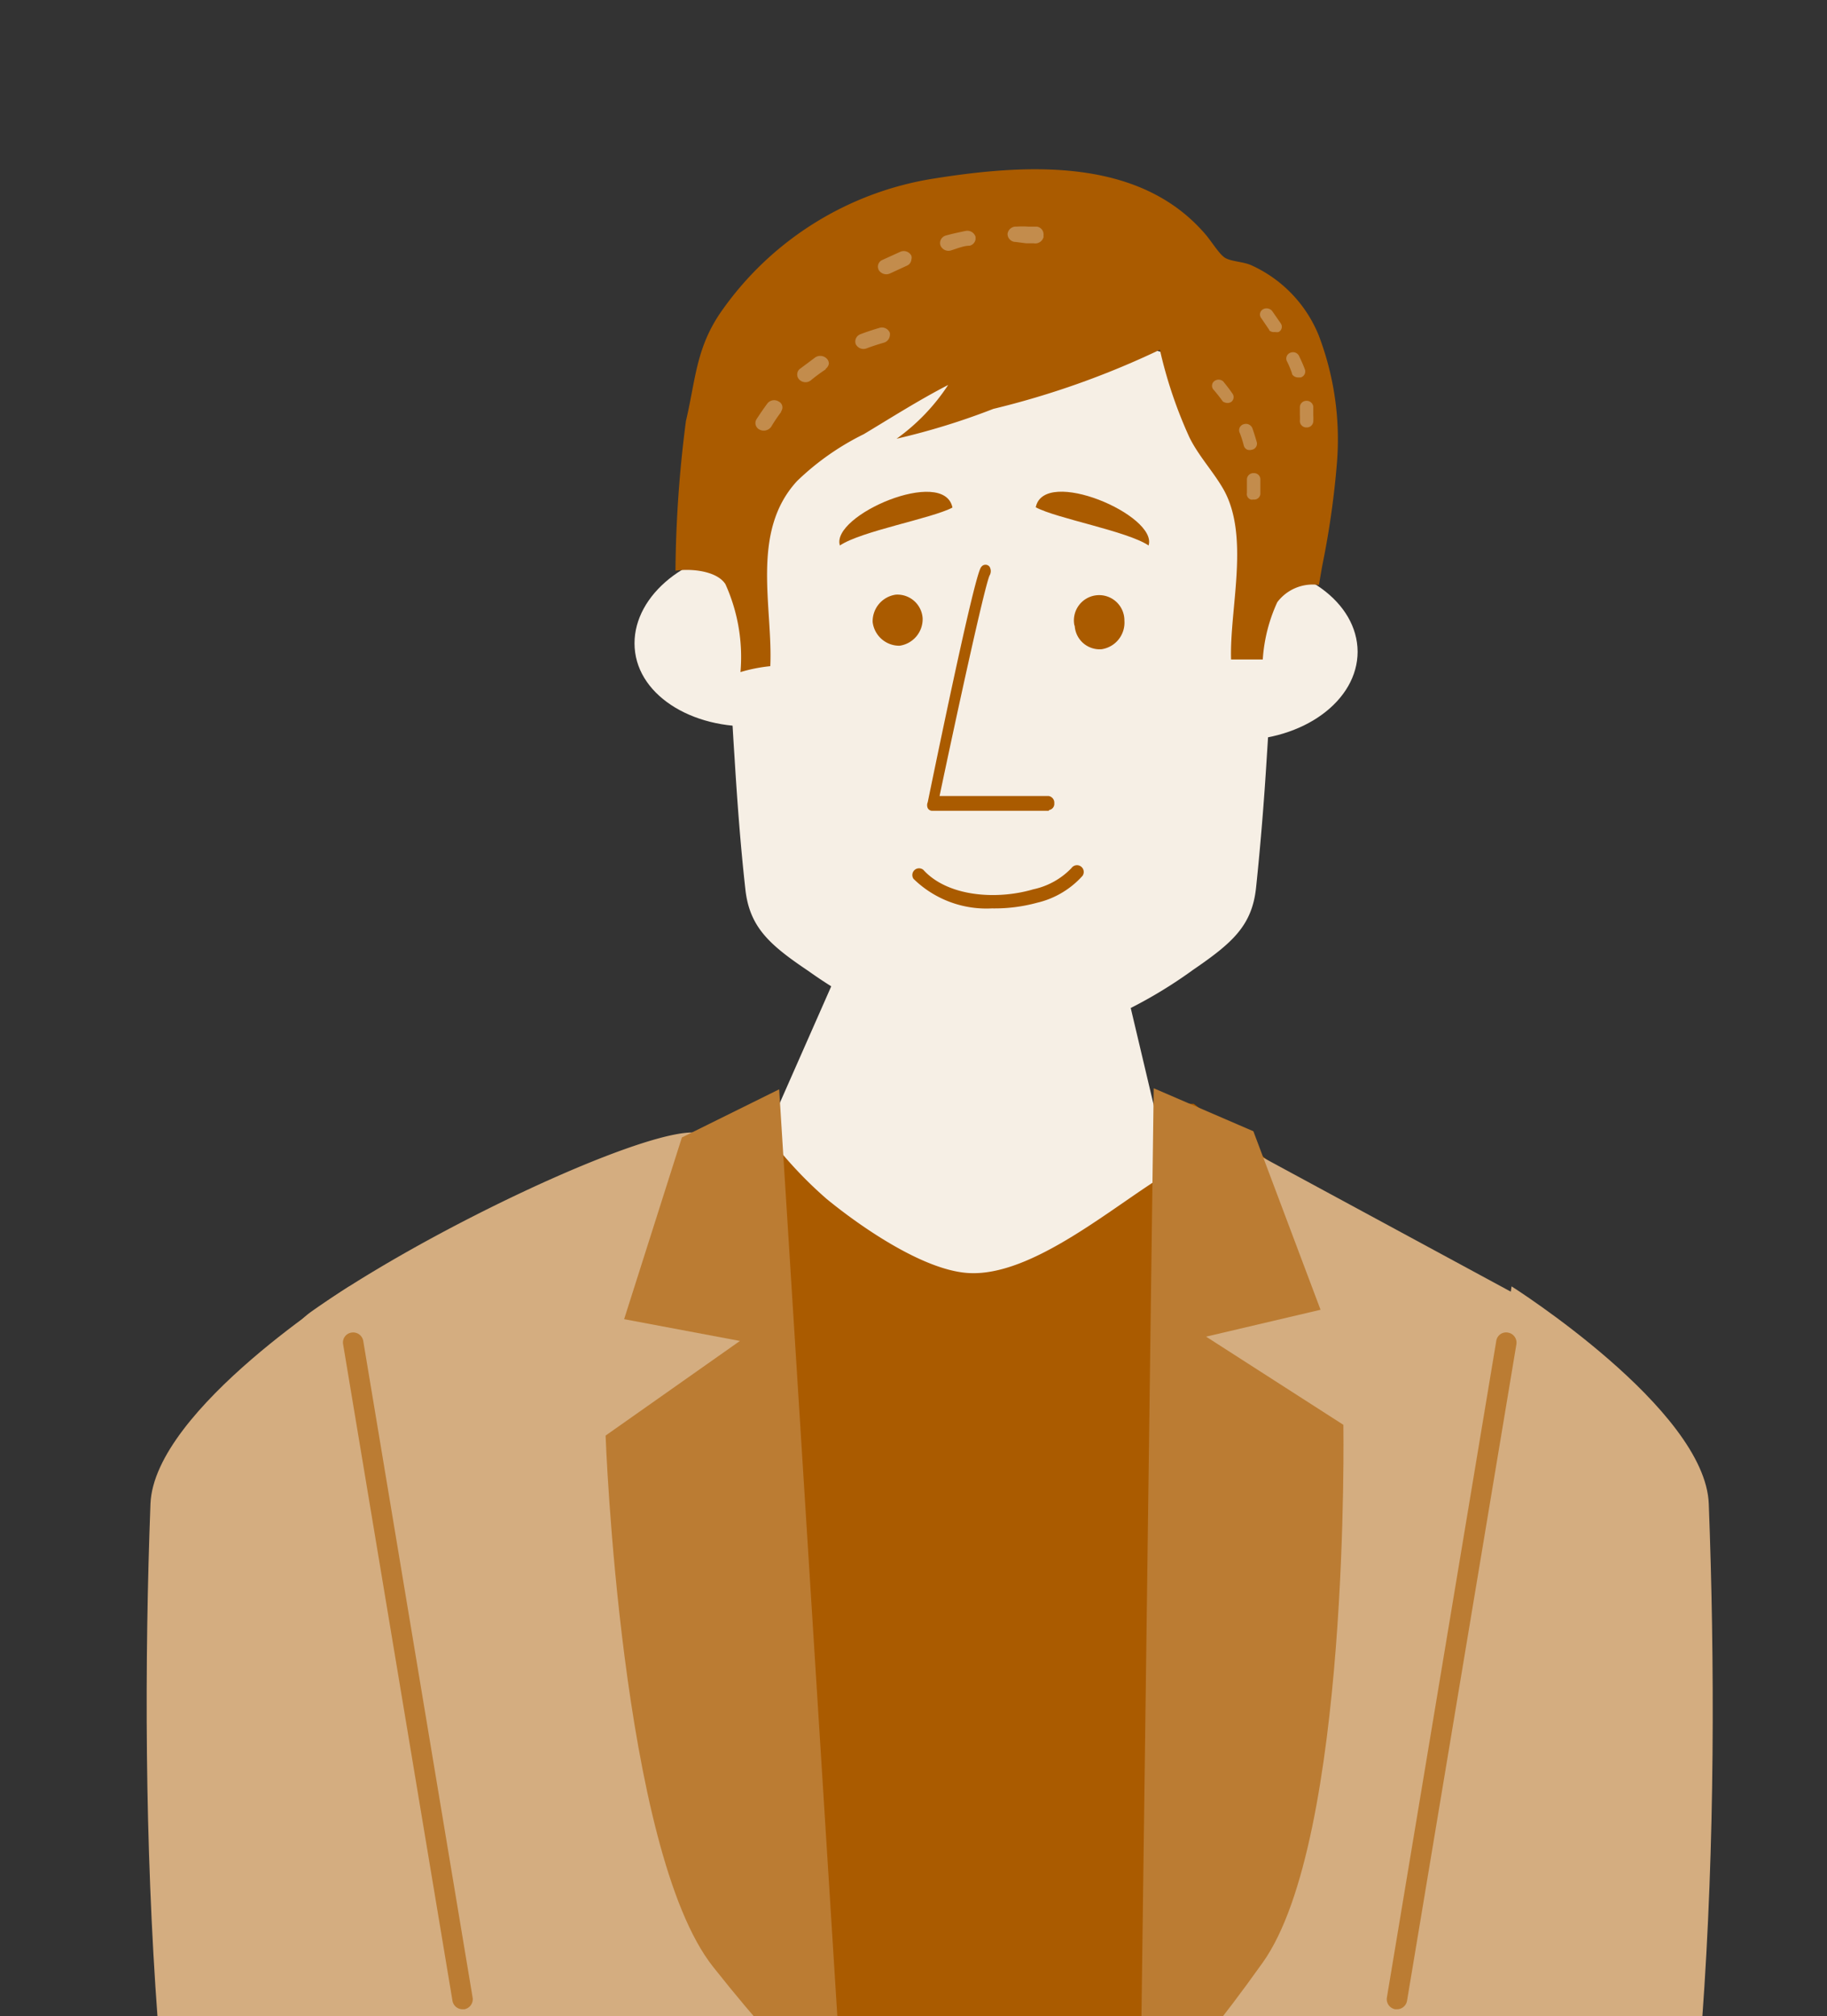 <svg xmlns="http://www.w3.org/2000/svg" xmlns:xlink="http://www.w3.org/1999/xlink" viewBox="0 0 68 75"><rect x="0" y="0" width="68" height="75" fill="#333333" stroke="none"/><defs><clipPath id="a"><rect width="68" height="75" style="fill:none"/></clipPath></defs><title>アートボード 81svg</title><g style="clip-path:url(#a)"><path d="M31.83,40.91l-16.1,8.6c-.19,5.51.51,12-.64,17.37-.42,1.94-.84,2.85-.39,5,.36,1.74,1,3.42,1.33,5.16A69.51,69.51,0,0,1,17.61,91.4c-.15,5.27-.59,10.58-.85,15.85-.12,2.54-.28,3.69,2.33,4.68a7.23,7.23,0,0,0,3,.51c2.89,0-2.69,10.07-2.69,10.07H52s3.69-24.75,3.74-31.24q.18-20.67.34-41.34L44.43,41.06Z" style="fill:#aa5b00"/><path d="M15.74,96.65c-.06,1.48-.15,3-.3,4.45-.43,4.41-2.09,24.16-2.09,24.16s7.91,0,9.81,0A9.58,9.58,0,0,0,31,120.8c.88-1.53.4-10.37.42-12,0-2.76.07-5.51.1-8.26.08-6.09-.63-19.32-.6-21.69A12.42,12.42,0,0,0,31,76s-3-29.76-4.7-33.67c-.52-1.19-9.9,3.06-14.7,6.45-2.47,1.75-1.61,6.62-2,10.44-.25,2.46,4.61,3.26,4.19,5.64-.55,3.05.29,6.31.77,9.32a96.93,96.93,0,0,1,1.1,11.9C15.77,89.67,15.87,93.15,15.74,96.65Z" style="fill:#d4ad80"/><path d="M41.53,35.15l2,8.45c-2,1.17-5.11,3.94-7.54,3.75-1.68-.13-4-1.75-5.22-2.75a15.33,15.33,0,0,1-2.25-2.43l3-6.8Z" style="fill:#f6efe5"/><path d="M29,40.52l-3.62,1.79-2.15,6.76,4.31.81-5,3.52s.56,15.42,4,19.76,4.83,5.1,4.83,5.1Z" style="fill:#bb7c33"/><path d="M60.43,125.26S57.28,100,57.34,96.36c0,0-.53-48-.53-48L45.05,42l-2,35.7c.2,9.36-.08,16.41.39,25.76.19,3.68.39,7.36.76,11,.46,4.64.92,10.45,5.58,10.79C52.06,125.4,60.43,125.26,60.43,125.26Z" style="fill:#d4ad80"/><path d="M42.94,40.48l3.71,1.6,2.5,6.64-4.26,1L50,53s.25,15.44-3,20-4.56,5.35-4.56,5.35Z" style="fill:#bb7c33"/><path d="M47,15.24a4.42,4.42,0,0,0-1.69-1.44,13.8,13.8,0,0,0-8.09-.88,13.79,13.79,0,0,0-8.08.88,4.42,4.42,0,0,0-1.69,1.44,5.27,5.27,0,0,0-.6,3.35c.18,3.2.28,6.4.49,9.6.1,1.63.22,3.25.4,4.87.15,1.42.89,2.08,2.35,3.06A16.67,16.67,0,0,0,33.5,38a10.93,10.93,0,0,0,3.73.38A11,11,0,0,0,41,38a17.22,17.22,0,0,0,3.4-1.92c1.46-1,2.2-1.64,2.35-3.06.17-1.62.3-3.24.4-4.87.21-3.2.31-6.4.49-9.6A5.27,5.27,0,0,0,47,15.24Z" style="fill:#f6efe5"/><path d="M50.53,24.24c0,1.82-2,3.31-4.55,3.3s-4.58-1.48-4.59-3.3,2-3.31,4.56-3.31S50.52,22.41,50.53,24.24Z" style="fill:#f6efe5"/><path d="M32.64,23.12c.28,1.81-1.52,3.53-4,3.85s-4.75-.89-5-2.7,1.52-3.53,4-3.85S32.36,21.31,32.64,23.12Z" style="fill:#f6efe5"/><path d="M49.08,12.47a4.87,4.87,0,0,0-2.5-2.6c-.3-.14-.78-.14-1-.29s-.5-.62-.72-.87c-2.44-2.84-6.57-2.63-10.09-2.07a11.91,11.91,0,0,0-7.87,4.87c-1,1.39-1,2.59-1.37,4.15a45.85,45.85,0,0,0-.39,5.57c.57-.09,1.54,0,1.86.5A6.57,6.57,0,0,1,27.56,25a5.9,5.9,0,0,1,1.11-.22c.1-2.2-.75-5,1-6.89a9.78,9.78,0,0,1,2.48-1.74c1-.6,2.07-1.28,3.14-1.83a7.54,7.54,0,0,1-1.92,2,26.09,26.09,0,0,0,3.6-1.11,31.68,31.68,0,0,0,6.2-2.2,16.69,16.69,0,0,0,1.1,3.26c.34.69.88,1.26,1.26,1.92,1,1.75.23,4.44.29,6.34.39,0,.79,0,1.18,0a6,6,0,0,1,.54-2.13,1.65,1.65,0,0,1,1.55-.64s.1-.59.13-.75a32,32,0,0,0,.54-3.79A10.85,10.85,0,0,0,49.08,12.47Z" style="fill:#aa5b00"/><path d="M46.41,18.34c0-.18,0-.36,0-.52a.24.24,0,0,1,.26-.22.23.23,0,0,1,.24.23c0,.17,0,.36,0,.55a.23.23,0,0,1-.27.2.15.15,0,0,1-.09,0A.21.21,0,0,1,46.41,18.34Zm-.12-1.78a4,4,0,0,0-.16-.49.23.23,0,0,1,.16-.29.26.26,0,0,1,.32.14c.06.17.12.36.17.54a.23.23,0,0,1-.19.27.3.3,0,0,1-.16,0A.23.23,0,0,1,46.29,16.56Zm-.78-1.63q-.15-.21-.33-.42a.22.22,0,0,1,0-.32.26.26,0,0,1,.35,0c.12.15.24.3.34.45a.22.22,0,0,1-.06.32.28.28,0,0,1-.25,0A.19.19,0,0,1,45.51,14.93Z" style="fill:#c38c4c"/><path d="M48.62,15.9a.24.24,0,0,1-.24-.25,1.48,1.48,0,0,0,0-.21c0-.09,0-.19,0-.29a.24.24,0,0,1,.23-.24.25.25,0,0,1,.27.21c0,.11,0,.22,0,.33a1.64,1.64,0,0,1,0,.23.24.24,0,0,1-.25.22Zm-.53-2a3.26,3.26,0,0,0-.2-.48.23.23,0,0,1,.14-.3.25.25,0,0,1,.32.12c.08.17.16.34.22.51a.23.23,0,0,1-.16.29h-.08A.27.27,0,0,1,48.09,13.92Zm-.85-1.63-.3-.44a.22.22,0,0,1,.06-.32.27.27,0,0,1,.35.06l.32.46a.22.22,0,0,1-.08.32.35.35,0,0,1-.14,0A.26.26,0,0,1,47.24,12.29Z" style="fill:#c38c4c"/><path d="M32.92,12.74c-.24.07-.46.14-.67.22a.32.32,0,0,1-.4-.16.29.29,0,0,1,.18-.37c.21-.08.45-.16.69-.23a.32.32,0,0,1,.4.18.31.31,0,0,1,0,.1A.31.31,0,0,1,32.92,12.74Zm-2.19,1a6.55,6.55,0,0,0-.53.39.32.32,0,0,1-.44,0,.27.27,0,0,1,0-.4l.59-.44a.34.34,0,0,1,.44.07.27.27,0,0,1,.06.17A.3.3,0,0,1,30.73,13.72Zm-1.66,1.59a5.85,5.85,0,0,0-.37.55.34.34,0,0,1-.43.1.27.27,0,0,1-.11-.39c.13-.2.26-.39.4-.58a.32.32,0,0,1,.43-.07.24.24,0,0,1,.13.24A.3.3,0,0,1,29.07,15.31Z" style="fill:#c38c4c"/><path d="M38.84,8.82a.32.32,0,0,1-.37.23l-.28,0L37.8,9a.3.3,0,0,1-.3-.3.31.31,0,0,1,.33-.27,3.25,3.25,0,0,1,.44,0l.32,0a.29.29,0,0,1,.25.31Zm-2.75.32c-.22,0-.45.1-.68.17A.32.32,0,0,1,35,9.12a.29.29,0,0,1,.21-.36c.25-.07.49-.12.73-.17a.32.32,0,0,1,.37.22V8.9A.29.29,0,0,1,36.09,9.14Zm-2.33.74-.63.29a.33.33,0,0,1-.42-.12.27.27,0,0,1,.13-.38l.66-.3a.32.32,0,0,1,.42.14.26.26,0,0,1,0,.15A.27.27,0,0,1,33.76,9.88Z" style="fill:#c38c4c"/><path d="M32.48,23.14a1,1,0,0,0,1,.88A1,1,0,0,0,34.34,23a.94.94,0,0,0-1-.88A1,1,0,0,0,32.48,23.14Z" style="fill:#aa5b00"/><path d="M40,23.27a.93.93,0,0,0,1,.88,1,1,0,0,0,.85-1.06.94.94,0,1,0-1.86.18Z" style="fill:#aa5b00"/><path d="M36.92,33.79A3.88,3.88,0,0,1,34,32.69a.25.25,0,0,1,.37-.33c.91,1,2.74,1.12,4.09.72a2.76,2.76,0,0,0,1.42-.79.25.25,0,0,1,.41.29,3.27,3.27,0,0,1-1.69,1A6,6,0,0,1,36.92,33.79Z" style="fill:#aa5b00"/><path d="M39.05,30.13a.23.23,0,0,0,.19-.25.25.25,0,0,0-.21-.27l-4.06,0c.65-3.09,1.67-7.77,1.86-8.2a.32.32,0,0,0,0-.33.19.19,0,0,0-.3,0c-.06.06-.25.26-2,8.76a.28.28,0,0,0,0,.22.19.19,0,0,0,.17.1l4.33,0Z" style="fill:#aa5b00"/><path d="M31.26,20.29c.81-.54,3.41-1,4.19-1.41C35.14,17.35,30.91,19.17,31.26,20.29Z" style="fill:#aa5b00"/><path d="M42.75,20.29c-.81-.54-3.42-1-4.2-1.42C38.86,17.35,43.1,19.17,42.75,20.29Z" style="fill:#aa5b00"/><path d="M57.79,84.86a.4.4,0,0,0,.41-.36l.16-14.44,2.85-17.64a.38.38,0,0,0-.36-.41.4.4,0,0,0-.44.34L57.55,70l-.16,14.46a.38.38,0,0,0,.39.38Z" style="fill:#aa5b00"/><path d="M13,47.85S5.74,52.41,5.6,55.94c-.44,11.62,0,27.31,3.49,36.86,1.7,4.58,7.27,5.36,10.17,4.49C31,93.75,49.75,87.07,49.75,87.07l-3.52-6.59s-28.11,3-28.12,2.51S13,47.85,13,47.85Z" style="fill:#d4ad80"/><path d="M17.22,74.74a.38.38,0,0,1-.38-.32L12.77,50a.37.37,0,0,1,.31-.43.38.38,0,0,1,.44.31L17.59,74.3a.38.38,0,0,1-.31.44Z" style="fill:#bb7c33"/><path d="M56.26,47.85s7.21,4.56,7.34,8.09c.44,11.62.06,27.31-3.49,36.86-1.69,4.58-7.26,5.36-10.16,4.49C38.21,93.75,19.46,87.07,19.46,87.07L23,80.48s28.11,3,28.12,2.51S56.26,47.85,56.26,47.85Z" style="fill:#d4ad80"/><path d="M52,74.74a.38.38,0,0,0,.37-.32L56.44,50a.38.38,0,0,0-.31-.43.37.37,0,0,0-.44.31L51.62,74.3a.38.38,0,0,0,.31.44Z" style="fill:#bb7c33"/></g></svg>